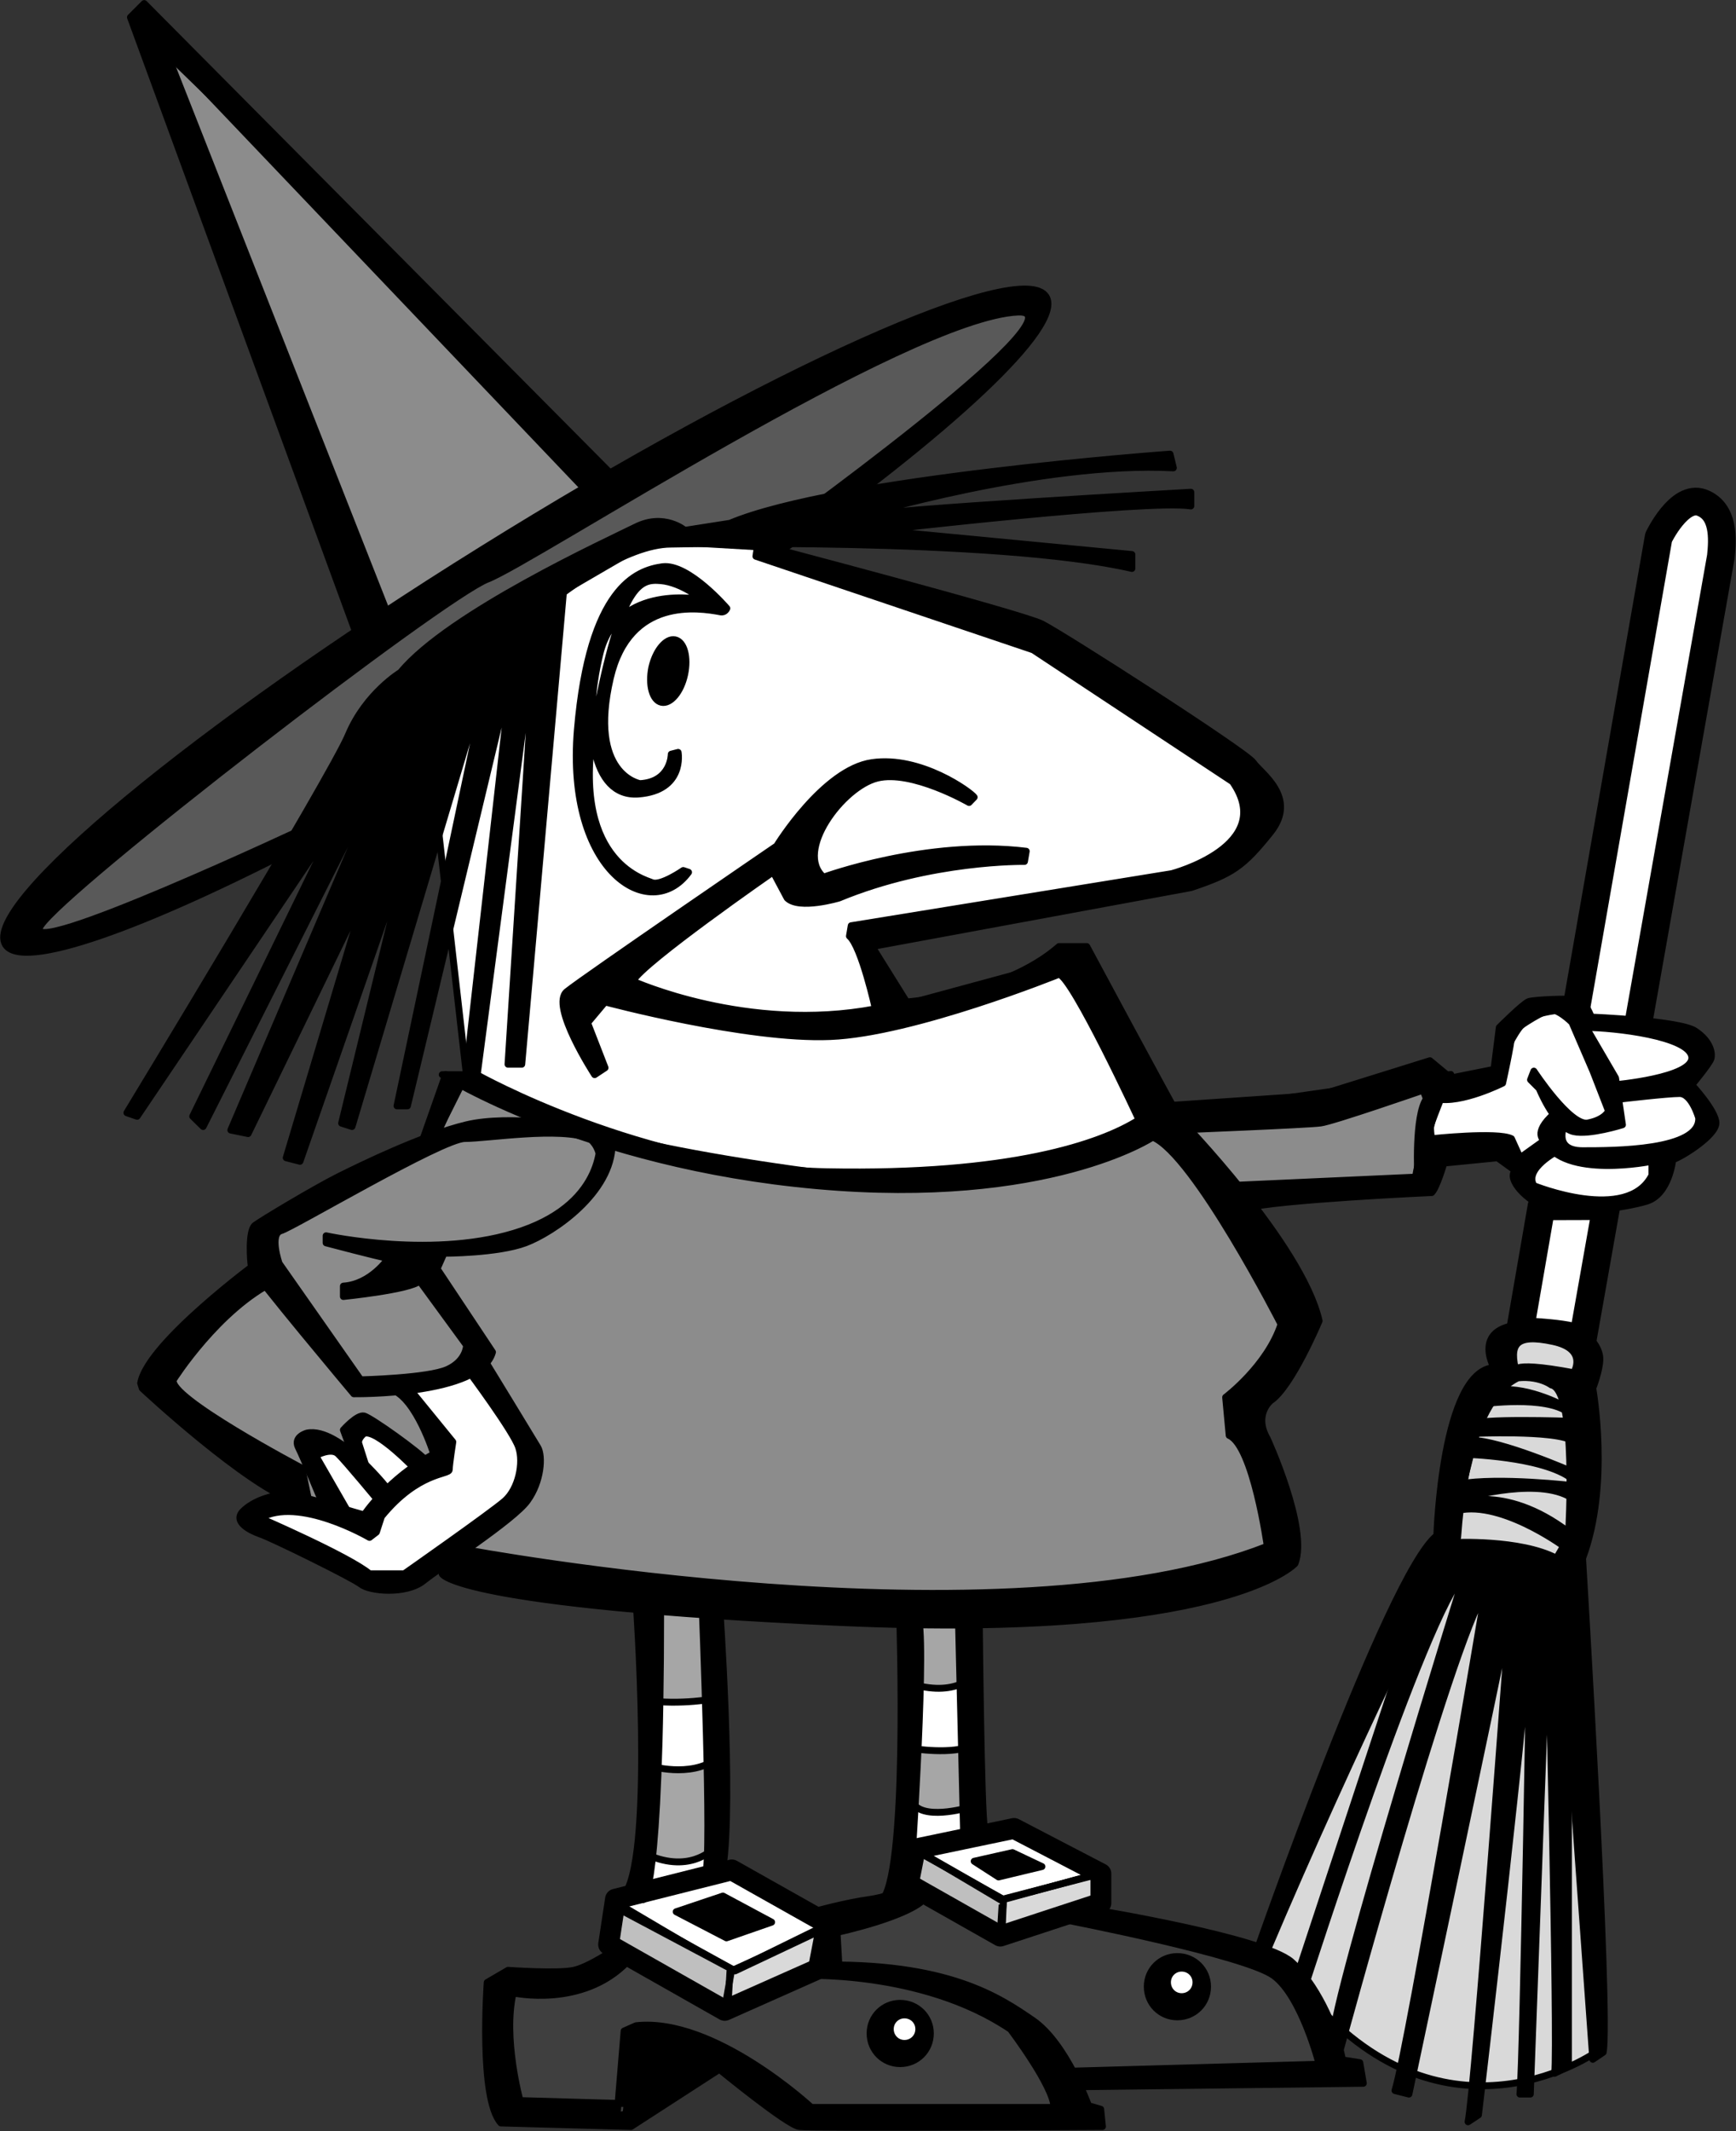 <svg xmlns="http://www.w3.org/2000/svg" xml:space="preserve" width="333.997" height="409.89" fill-rule="evenodd" stroke-linejoin="round" stroke-width="28.222" preserveAspectRatio="xMidYMid" version="1.2" viewBox="0 0 8837.001 10845"><rect x="0" y="0" width="8837.001" height="10845" fill="#333333" stroke="none"/><defs class="ClipPathGroup"><clipPath id="a" clipPathUnits="userSpaceOnUse"><path d="M0 0h21590v27940H0z"/></clipPath></defs><g class="SlideGroup"><g class="Slide" clip-path="url(#a)" transform="translate(-6331 -8484)"><g class="Page"><g class="Group"><g class="com.sun.star.drawing.ClosedBezierShape"><path fill="none" d="M14268 10965h900v2866h-900z" class="BoundingBox"/><path fill="#fff" d="m14339 13706 435-2487s105-220 220-177c115 44 106 186 97 274l-432 2443z"/><path fill="none" stroke="#000" stroke-width="141" d="m14339 13706 435-2487s105-220 220-177c115 44 106 186 97 274l-432 2443z"/></g><g class="com.sun.star.drawing.ClosedBezierShape"><path fill="none" d="M13997 14551h583v832h-583z" class="BoundingBox"/><path fill="#fff" d="m14178 14623-110 635s300 9 318 53l122-689z"/><path fill="none" stroke="#000" stroke-width="141" d="m14178 14623-110 635s300 9 318 53l122-689z"/></g><g class="com.sun.star.drawing.ClosedBezierShape"><path fill="none" d="M12709 15240h1768v3878h-1768z" class="BoundingBox"/><path fill="#d9d9d9" d="M13998 15310s158-88 299-36c141 53 194 159 141 230l-105 88s105 617 0 882l123 2453s-723 511-1412-230c-687-740 18 53 18 53l-212-264-123-36 829-1959 124-141s53-793 282-846z"/><path fill="none" stroke="#000" stroke-width="35" d="M13998 15310s158-88 299-36c141 53 194 159 141 230l-105 88s105 617 0 882l123 2453s-723 511-1412-230c-687-740 18 53 18 53l-212-264-123-36 829-1959 124-141s53-793 282-846z"/></g><g class="com.sun.star.drawing.ClosedBezierShape"><path fill="none" d="M13574 13599h1484v1026h-1484z" class="BoundingBox"/><path fill="#fff" d="m13715 14023 229-53s88-283 194-318 231-35 231-35l17 70 512 88 106 88-106 125 141 212-229 177-106 212-477 17-142-106-70-142h-388l-35-53 70-282z"/><path fill="none" stroke="#000" stroke-width="35" d="m13715 14023 229-53s88-283 194-318 231-35 231-35l17 70 512 88 106 88-106 125 141 212-229 177-106 212-477 17-142-106-70-142h-388l-35-53 70-282z"/></g><g class="com.sun.star.drawing.ClosedBezierShape"><path fill="none" d="M8476 11165h4289v3358H8476z" class="BoundingBox"/><path fill="#fff" d="m9076 11482 636-299 405 35 1394 494 1147 705 88 177-246 318-1783 353 141 353 848-230 529 776s-476 441-1500 318c-1023-123-1730-282-2030-529l-211-1853z"/><path fill="none" stroke="#000" stroke-width="35" d="m9076 11482 636-299 405 35 1394 494 1147 705 88 177-246 318-1783 353 141 353 848-230 529 776s-476 441-1500 318c-1023-123-1730-282-2030-529l-211-1853z"/></g><g class="com.sun.star.drawing.ClosedBezierShape"><path fill="none" d="M7100 13934h6635v2777H7100z" class="BoundingBox"/><path fill="#8c8c8c" d="M8705 13952s1059 670 2294 529c1236-141 1236-318 1236-318l1481-211s-211 493-176 564l-917 71s282 459 317 671l-282 458s212 531 212 672-1606 405-2647 264-2453-282-3105-1165c0 0 493-529 582-529v-247s776-407 829-407z"/><path fill="none" stroke="#000" stroke-width="35" d="M8705 13952s1059 670 2294 529c1236-141 1236-318 1236-318l1481-211s-211 493-176 564l-917 71s282 459 317 671l-282 458s212 531 212 672-1606 405-2647 264-2453-282-3105-1165c0 0 493-529 582-529v-247s776-407 829-407z"/></g><g class="com.sun.star.drawing.ClosedBezierShape"><path fill="none" d="M7567 15398h1491v1149H7567z" class="BoundingBox"/><path fill="#fff" d="m8406 15557 352-141 265 423s53 177-35 265c-88 89-547 406-547 406l-230 18-626-309s211-141 432-62l-133-318 115-9 221 204-89-266 71-26 292 194 97-80z"/><path fill="none" stroke="#000" stroke-width="35" d="m8406 15557 352-141 265 423s53 177-35 265c-88 89-547 406-547 406l-230 18-626-309s211-141 432-62l-133-318 115-9 221 204-89-266 71-26 292 194 97-80z"/></g><g class="com.sun.star.drawing.PolyPolygonShape"><path fill="none" d="M7100 8678h2366v3037H7100z" class="BoundingBox"/><path fill="#8c8c8c" d="m7118 8696 1075 3000 1254-741z"/><path fill="none" stroke="#000" stroke-width="35" d="m7118 8696 1075 3000 1254-741z"/></g><g class="com.sun.star.drawing.ClosedBezierShape"><path fill="none" d="M6430 10001h5195v3267H6430z" class="BoundingBox"/><path fill="#595959" d="M10259 11271s1447-1059 1341-1235-2417 1041-2682 1235-2453 1659-2470 1976c0 0 335 53 1394-494l706-882 1093-636z"/><path fill="none" stroke="#000" stroke-width="35" d="M10259 11271s1447-1059 1341-1235-2417 1041-2682 1235-2453 1659-2470 1976c0 0 335 53 1394-494l706-882 1093-636z"/></g><g class="com.sun.star.drawing.ClosedBezierShape"><path fill="none" d="M9552 16545h1775v1617H9552z" class="BoundingBox"/><path fill="#fff" d="M9596 16589s71 1431-26 1554l396-123s9-1237-8-1369l1006 61s-26 1290-88 1378l432-229-35-1157-1668-141z"/><path fill="none" stroke="#000" stroke-width="35" d="M9596 16589s71 1431-26 1554l396-123s9-1237-8-1369l1006 61s-26 1290-88 1378l432-229-35-1157-1668-141z"/></g><g class="com.sun.star.drawing.ClosedBezierShape"><path fill="none" d="M9587 17418h408v560h-408z" class="BoundingBox"/><path fill="#a6a6a6" d="M9640 17471s204 62 336-35l-18 459s-123 132-353 18z"/><path fill="none" stroke="#000" stroke-width="35" d="M9640 17471s204 62 336-35l-18 459s-123 132-353 18z"/></g><g class="com.sun.star.drawing.ClosedBezierShape"><path fill="none" d="M9596 16607h400v559h-400z" class="BoundingBox"/><path fill="#a6a6a6" d="m9614 16625 345 26 18 477s-186 35-355 9z"/><path fill="none" stroke="#000" stroke-width="35" d="m9614 16625 345 26 18 477s-186 35-355 9z"/></g><g class="com.sun.star.drawing.ClosedBezierShape"><path fill="none" d="M10937 16686h373v409h-373z" class="BoundingBox"/><path fill="#a6a6a6" d="m10963 16712 310-8 18 301s-89 124-336 44z"/><path fill="none" stroke="#000" stroke-width="35" d="m10963 16712 310-8 18 301s-89 124-336 44z"/></g><g class="com.sun.star.drawing.ClosedBezierShape"><path fill="none" d="M10954 17347h347v379h-347z" class="BoundingBox"/><path fill="#a6a6a6" d="M10972 17382s212 35 310-17l-26 319s-240 71-284-35z"/><path fill="none" stroke="#000" stroke-width="35" d="M10972 17382s212 35 310-17l-26 319s-240 71-284-35z"/></g><g class="com.sun.star.drawing.ClosedBezierShape"><path fill="none" d="M8858 18097h4295v1185H8858z" class="BoundingBox"/><path fill="#3f3f3f" d="m10523 18468 70-212 424-141 405 211 397-114s927 203 1033 292c106 88 282 530 282 530l-1376 61 44 133-1394 26-406-283-521 292-564-44s-79-610-18-654c0 0 203 133 626-132l504 291z"/><path fill="none" stroke="#000" stroke-width="35" d="m10523 18468 70-212 424-141 405 211 397-114s927 203 1033 292c106 88 282 530 282 530l-1376 61 44 133-1394 26-406-283-521 292-564-44s-79-610-18-654c0 0 203 133 626-132l504 291z"/></g><g class="com.sun.star.drawing.PolyPolygonShape"><path fill="none" d="M10972 17771h973v400h-973z" class="BoundingBox"/><path fill="#fff" d="m10990 17895 494-106 442 230-486 133z"/><path fill="none" stroke="#000" stroke-width="35" d="m10990 17895 494-106 442 230-486 133z"/></g><g class="com.sun.star.drawing.PolyPolygonShape"><path fill="none" d="M9437 17982h1123v550H9437z" class="BoundingBox"/><path fill="#fff" d="m9455 18159 600-159 486 292-486 221z"/><path fill="none" stroke="#000" stroke-width="35" d="m9455 18159 600-159 486 292-486 221z"/></g><g class="com.sun.star.drawing.PolyPolygonShape"><path fill="none" d="M11413 18000h532v356h-532z" class="BoundingBox"/><path fill="#d9d9d9" d="m11439 18151-8 186 495-169v-150z"/><path fill="none" stroke="#000" stroke-width="35" d="m11439 18151-8 186 495-169v-150z"/></g><g class="com.sun.star.drawing.PolyPolygonShape"><path fill="none" d="M10011 18265h541v461h-541z" class="BoundingBox"/><path fill="#d9d9d9" d="m10046 18522 487-239-44 202-460 222z"/><path fill="none" stroke="#000" stroke-width="35" d="m10046 18522 487-239-44 202-460 222z"/></g><g class="com.sun.star.drawing.PolyPolygonShape"><path fill="none" d="M10945 17877h514v479h-514z" class="BoundingBox"/><path fill="#bfbfbf" d="m10980 17895 460 256-18 186-459-256z"/><path fill="none" stroke="#000" stroke-width="35" d="m10980 17895 460 256-18 186-459-256z"/></g><g class="com.sun.star.drawing.PolyPolygonShape"><path fill="none" d="M9411 18159h664v567h-664z" class="BoundingBox"/><path fill="#bfbfbf" d="m9464 18177 592 327-36 203-591-319z"/><path fill="none" stroke="#000" stroke-width="35" d="m9464 18177 592 327-36 203-591-319z"/></g><g fill="none" class="com.sun.star.drawing.PolyPolygonShape"><path d="M9376 17947h1219v822H9376z" class="BoundingBox"/><path stroke="#000" stroke-width="106" d="m9429 18380 35-231 592-149 485 273-44 230-477 212z"/></g><g class="com.sun.star.drawing.ClosedBezierShape"><path fill="none" d="M8564 11236h4501v5537H8564z" class="BoundingBox"/><path d="M10188 11254s1340 352 1446 405 1042 653 1077 706 229 176 88 354c-141 176-194 211-405 282l-1624 300 176 282s494-35 776-282h141s407 758 478 882c0 0 617 635 705 1023 0 0-141 336-247 406 0 0-88 71-17 194 0 0 211 459 141 635 0 0-353 388-2312 300s-2029-247-2029-247l123-123s2735 511 4077-18c0 0-71-511-194-564l-18-194s212-159 282-372c0 0-441-864-653-952 0 0-530 353-1711 247-1183-106-1906-565-1906-565h176s847 477 1782 494c935 18 1395-141 1589-264 0 0-336-724-407-741 0 0-741 300-1164 317-423 18-1147-176-1147-176l-89 106 89 229-53 35s-230-353-141-423c88-71 1068-741 1068-741s238-389 485-424c247-36 502 150 520 176l-26 27s-291-168-468-124c-176 44-423 372-273 504 0 0 529-194 1032-132l-9 52s-476-8-944 186c0 0-203 61-264 0l-71-133s-662 459-715 556c0 0 583 265 1235 141 0 0-70-317-132-370l9-53 1632-265s538-141 309-468l-1015-671-1411-476z"/><path fill="none" stroke="#000" stroke-width="35" d="M10188 11254s1340 352 1446 405 1042 653 1077 706 229 176 88 354c-141 176-194 211-405 282l-1624 300 176 282s494-35 776-282h141s407 758 478 882c0 0 617 635 705 1023 0 0-141 336-247 406 0 0-88 71-17 194 0 0 211 459 141 635 0 0-353 388-2312 300s-2029-247-2029-247l123-123s2735 511 4077-18c0 0-71-511-194-564l-18-194s212-159 282-372c0 0-441-864-653-952 0 0-530 353-1711 247-1183-106-1906-565-1906-565h176s847 477 1782 494c935 18 1395-141 1589-264 0 0-336-724-407-741 0 0-741 300-1164 317-423 18-1147-176-1147-176l-89 106 89 229-53 35s-230-353-141-423c88-71 1068-741 1068-741s238-389 485-424c247-36 502 150 520 176l-26 27s-291-168-468-124c-176 44-423 372-273 504 0 0 529-194 1032-132l-9 52s-476-8-944 186c0 0-203 61-264 0l-71-133s-662 459-715 556c0 0 583 265 1235 141 0 0-70-317-132-370l9-53 1632-265s538-141 309-468l-1015-671-1411-476z"/></g><g class="com.sun.star.drawing.ClosedBezierShape"><path fill="none" d="M9246 11349h804v1693h-804z" class="BoundingBox"/><path d="M10000 11598c22 4 31-18 31-18s-195-228-327-212c-133 18-372 106-434 830-60 725 372 989 566 725l-27-9s-114 79-158 62c-44-18-424-115-292-822 133-706 230-724 336-715s212 97 212 97-433-88-522 274c-88 362-44 732 195 715 238-18 203-212 203-212l-35 9s0 141-159 150c0 0-266-44-151-538 97-413 450-357 562-336z"/><path fill="none" stroke="#000" stroke-width="35" d="M10000 11598c22 4 31-18 31-18s-195-228-327-212c-133 18-372 106-434 830-60 725 372 989 566 725l-27-9s-114 79-158 62c-44-18-424-115-292-822 133-706 230-724 336-715s212 97 212 97-433-88-522 274c-88 362-44 732 195 715 238-18 203-212 203-212l-35 9s0 141-159 150c0 0-266-44-151-538 97-413 450-357 562-336z"/></g><g class="Group"><g class="com.sun.star.drawing.ClosedBezierShape"><path fill="none" d="M9625 11721h217v357h-217z" class="BoundingBox"/><path d="M9698 12058c46 10 99-53 118-141s-2-168-49-177c-45-9-98 53-118 141-18 88 3 167 49 177z"/><path fill="none" stroke="#000" stroke-width="35" d="M9698 12058c46 10 99-53 118-141s-2-168-49-177c-45-9-98 53-118 141-18 88 3 167 49 177z"/></g></g><g class="com.sun.star.drawing.ClosedBezierShape"><path fill="none" d="M6331 9937h5353v3412H6331z" class="BoundingBox"/><path d="M10255 11325c911-643 1493-1183 1401-1331-124-198-1411 377-2873 1288-1463 910-2547 1810-2424 2009 83 134 693-83 1529-517l26-90s-1501 706-1377 512c123-194 2047-1677 2276-1765 230-88 2136-1333 2700-1359 371-18-1306 1182-1306 1182z"/><path fill="none" stroke="#000" stroke-width="35" d="M10255 11325c911-643 1493-1183 1401-1331-124-198-1411 377-2873 1288-1463 910-2547 1810-2424 2009 83 134 693-83 1529-517l26-90s-1501 706-1377 512c123-194 2047-1677 2276-1765 230-88 2136-1333 2700-1359 371-18-1306 1182-1306 1182z"/></g><g class="com.sun.star.drawing.PolyPolygonShape"><path fill="none" d="M6977 8484h2507v3284H6977z" class="BoundingBox"/><path d="M8159 11749 6995 8572l70-70 2400 2417-124 89-2170-2277 1147 2912z"/><path fill="none" stroke="#000" stroke-width="35" d="M8159 11749 6995 8572l70-70 2400 2417-124 89-2170-2277 1147 2912z"/></g><g class="com.sun.star.drawing.ClosedBezierShape"><path fill="none" d="M6959 10777h5453v3636H6959z" class="BoundingBox"/><path d="M9817 11183s-105-89-248-18c-141 70-952 441-1199 741 0 0-176 106-265 317-88 212-1128 1924-1128 1924l52 18 1023-1517-740 1517 53 52 970-1923-829 1941 88 18 600-1235-406 1358 70 18 547-1570-335 1376 53 17 706-2364-477 2259h53l529-2206-229 2029 53 36 300-2277-141 2206h70l212-2400s318-247 548-247c0 0 1658-35 2346 124v-71s-1111-106-1288-123c0 0 1376-159 1588-124v-70s-1570 88-1694 123c0 0 935-282 1605-247l-17-70s-1694 123-2240 352z"/><path fill="none" stroke="#000" stroke-width="35" d="M9817 11183s-105-89-248-18c-141 70-952 441-1199 741 0 0-176 106-265 317-88 212-1128 1924-1128 1924l52 18 1023-1517-740 1517 53 52 970-1923-829 1941 88 18 600-1235-406 1358 70 18 547-1570-335 1376 53 17 706-2364-477 2259h53l529-2206-229 2029 53 36 300-2277-141 2206h70l212-2400s318-247 548-247c0 0 1658-35 2346 124v-71s-1111-106-1288-123c0 0 1376-159 1588-124v-70s-1570 88-1694 123c0 0 935-282 1605-247l-17-70s-1694 123-2240 352z"/></g><g class="com.sun.star.drawing.PolyPolygonShape"><path fill="none" d="M8467 13934h223v364h-223z" class="BoundingBox"/><path d="m8600 13952-115 327 70-18 116-265z"/><path fill="none" stroke="#000" stroke-width="35" d="m8600 13952-115 327 70-18 116-265z"/></g><g class="com.sun.star.drawing.ClosedBezierShape"><path fill="none" d="M7586 14169h1880v1427H7586z" class="BoundingBox"/><path d="M9270 14217s-344-61-564-9c-221 53-530 203-654 265-123 62-388 221-423 247-34 27-25 177-18 212 9 35 521 645 521 645s645 9 706-212l-282-424 35-79s274 0 415-53 441-256 441-504l-62-27s35 319-397 469-997 26-997 26v36s264 70 317 79c0 0-88 132-229 141v53s344-35 388-79l239 327s0 79-97 123c-98 45-442 53-442 53l-415-592s-52-149 9-167c62-18 822-469 936-469 115 0 485-61 635 0 0 0 53 36 53 115l35-26-35-89z"/><path fill="none" stroke="#000" stroke-width="35" d="M9270 14217s-344-61-564-9c-221 53-530 203-654 265-123 62-388 221-423 247-34 27-25 177-18 212 9 35 521 645 521 645s645 9 706-212l-282-424 35-79s274 0 415-53 441-256 441-504l-62-27s35 319-397 469-997 26-997 26v36s264 70 317 79c0 0-88 132-229 141v53s344-35 388-79l239 327s0 79-97 123c-98 45-442 53-442 53l-415-592s-52-149 9-167c62-18 822-469 936-469 115 0 485-61 635 0 0 0 53 36 53 115l35-26-35-89z"/></g><g class="com.sun.star.drawing.ClosedBezierShape"><path fill="none" d="M7029 14887h893v1264h-893z" class="BoundingBox"/><path d="M7055 15549s539 504 795 583l53-8-35-168s-689-363-654-451c0 0 229-362 521-503l-88-97s-565 415-600 618z"/><path fill="none" stroke="#000" stroke-width="35" d="M7055 15549s539 504 795 583l53-8-35-168s-689-363-654-451c0 0 229-362 521-503l-88-97s-565 415-600 618z"/></g><g class="com.sun.star.drawing.ClosedBezierShape"><path fill="none" d="M7534 15398h1567v1198H7534z" class="BoundingBox"/><path d="M8804 15416s238 389 264 433c27 44 18 176-53 273-70 97-441 336-529 407-88 70-274 53-318 17-45-35-459-238-512-255-53-19-140-63-88-116 53-53 167-97 264-79 97 17 309 88 353 97 0 0 124-186 354-309 0 0-88-283-212-327l71-27 238 292s-18 115-18 141c0 27-158 9-345 238l-26 80-35 27s-362-212-556-98c0 0 450 195 556 283h177s441-309 512-371c70-62 97-194 70-273-26-80-256-389-256-389z"/><path fill="none" stroke="#000" stroke-width="35" d="M8804 15416s238 389 264 433c27 44 18 176-53 273-70 97-441 336-529 407-88 70-274 53-318 17-45-35-459-238-512-255-53-19-140-63-88-116 53-53 167-97 264-79 97 17 309 88 353 97 0 0 124-186 354-309 0 0-88-283-212-327l71-27 238 292s-18 115-18 141c0 27-158 9-345 238l-26 80-35 27s-362-212-556-98c0 0 450 195 556 283h177s441-309 512-371c70-62 97-194 70-273-26-80-256-389-256-389z"/></g><g class="com.sun.star.drawing.ClosedBezierShape"><path fill="none" d="M7826 15757h511v446h-511z" class="BoundingBox"/><path d="M8318 16078s-257-335-424-301c0 0-70 18-45 71 27 53 133 309 133 309l124 27-168-292s79-44 114-9c37 35 213 248 213 248z"/><path fill="none" stroke="#000" stroke-width="35" d="M8318 16078s-257-335-424-301c0 0-70 18-45 71 27 53 133 309 133 309l124 27-168-292s79-44 114-9c37 35 213 248 213 248z"/></g><g class="com.sun.star.drawing.ClosedBezierShape"><path fill="none" d="M8061 15671h461v375h-461z" class="BoundingBox"/><path d="m8131 15903-52-142s70-79 105-71c36 9 284 186 319 230l-53 46s-204-214-266-187c0 0-35 27-26 53 9 27 62 195 62 195z"/><path fill="none" stroke="#000" stroke-width="35" d="m8131 15903-52-142s70-79 105-71c36 9 284 186 319 230l-53 46s-204-214-266-187c0 0-35 27-26 53 9 27 62 195 62 195z"/></g><g class="com.sun.star.drawing.ClosedBezierShape"><path fill="none" d="M12251 13551h2834v1115h-2834z" class="BoundingBox"/><path d="m12269 14111 777-53 564-176 106 88s-132 132-97 309c0 0 335-36 406 0l44 97 123-88 71 52s-177 90-124 178c0 0 477 194 601-53v-71s-449 92-548-106c-6-14 0 0 0 0s-62-36 49-135l57 46s-71 141 89 141c159 0 600 0 591-167 0 0-35-124-97-124s-291 27-291 27l-44-71s406-35 397-141c-9-107-397-151-538-151l150 257 35 238s-168 53-248 35c-79-17-150-158-176-220l-44-44 17-44s185 282 275 264c88-17 105-61 105-61l-79-203-107-248s-79-80-123-62-185 97-185 132c0 36-45 239-45 239s-211 106-335 80l71-106 220-44 27-213s123-123 150-132c26-9 203-17 247-9 45 9 71 88 71 88s450 18 529 71c80 53 89 116 80 142s-97 132-97 132 123 133 123 194c0 62-167 168-220 187 0 0-18 176-133 211-114 35-397 71-503 35-106-35-210-147-166-191l-90-65-273 27s-36 124-62 150c0 0-777 35-945 79l-97-114 971-44s-17-310 44-398l-17-44s-459 159-521 167c-61 9-741 36-741 36z"/><path fill="none" stroke="#000" stroke-width="35" d="m12269 14111 777-53 564-176 106 88s-132 132-97 309c0 0 335-36 406 0l44 97 123-88 71 52s-177 90-124 178c0 0 477 194 601-53v-71s-449 92-548-106c-6-14 0 0 0 0s-62-36 49-135l57 46s-71 141 89 141c159 0 600 0 591-167 0 0-35-124-97-124s-291 27-291 27l-44-71s406-35 397-141c-9-107-397-151-538-151l150 257 35 238s-168 53-248 35c-79-17-150-158-176-220l-44-44 17-44s185 282 275 264c88-17 105-61 105-61l-79-203-107-248s-79-80-123-62-185 97-185 132c0 36-45 239-45 239s-211 106-335 80l71-106 220-44 27-213s123-123 150-132c26-9 203-17 247-9 45 9 71 88 71 88s450 18 529 71c80 53 89 116 80 142s-97 132-97 132 123 133 123 194c0 62-167 168-220 187 0 0-18 176-133 211-114 35-397 71-503 35-106-35-210-147-166-191l-90-65-273 27s-36 124-62 150c0 0-777 35-945 79l-97-114 971-44s-17-310 44-398l-17-44s-459 159-521 167c-61 9-741 36-741 36z"/></g><g class="com.sun.star.drawing.ClosedBezierShape"><path fill="none" d="M9887 16633h163v1405h-163z" class="BoundingBox"/><path d="M10011 17992c53-353-17-1341-17-1341h-89s52 1297 17 1368z"/><path fill="none" stroke="#000" stroke-width="35" d="M10011 17992c53-353-17-1341-17-1341h-89s52 1297 17 1368z"/></g><g class="com.sun.star.drawing.ClosedBezierShape"><path fill="none" d="M9499 16615h214v1555h-214z" class="BoundingBox"/><path d="M9569 16633s90 1254-52 1483l89 35s88-17 88-1483z"/><path fill="none" stroke="#000" stroke-width="35" d="M9569 16633s90 1254-52 1483l89 35s88-17 88-1483z"/></g><g class="com.sun.star.drawing.ClosedBezierShape"><path fill="none" d="M11192 16704h170v1123h-170z" class="BoundingBox"/><path d="M11316 16722s9 989 27 1069l-107 17-26-1078z"/><path fill="none" stroke="#000" stroke-width="35" d="M11316 16722s9 989 27 1069l-107 17-26-1078z"/></g><g class="com.sun.star.drawing.ClosedBezierShape"><path fill="none" d="M10796 16704h241v1476h-241z" class="BoundingBox"/><path d="M10911 16722s45 1342-97 1439l150-70s80-1158 45-1361z"/><path fill="none" stroke="#000" stroke-width="35" d="M10911 16722s45 1342-97 1439l150-70s80-1158 45-1361z"/></g><g class="com.sun.star.drawing.ClosedBezierShape"><path fill="none" d="M8785 18379h3177v950H8785z" class="BoundingBox"/><path d="M9472 18397s-141 97-220 114c-80 18-335 0-335 0l-106 62s-43 592 70 715l662 18 450-291s344 282 406 291 1544 0 1544 0l-9-88-62-18s-114-317-282-433c-168-115-432-300-1111-282l-88 53s626-36 1084 273c0 0 221 292 221 398h-1235s-495-460-892-416l-61 27-36 433 106-26 35-327s203 35 256 80l-300 211-591-17s-88-318-35-548c0 0 353 79 582-159z"/><path fill="none" stroke="#000" stroke-width="35" d="M9472 18397s-141 97-220 114c-80 18-335 0-335 0l-106 62s-43 592 70 715l662 18 450-291s344 282 406 291 1544 0 1544 0l-9-88-62-18s-114-317-282-433c-168-115-432-300-1111-282l-88 53s626-36 1084 273c0 0 221 292 221 398h-1235s-495-460-892-416l-61 27-36 433 106-26 35-327s203 35 256 80l-300 211-591-17s-88-318-35-548c0 0 353 79 582-159z"/></g><g class="com.sun.star.drawing.ClosedBezierShape"><path fill="none" d="M10460 18044h602v461h-602z" class="BoundingBox"/><path d="M11008 18062s-124 70-247 88c-125 17-283 61-283 61l44 90-44 185 123-9-9-159s372-80 451-177l-27-53z"/><path fill="none" stroke="#000" stroke-width="35" d="M11008 18062s-124 70-247 88c-125 17-283 61-283 61l44 90-44 185 123-9-9-159s372-80 451-177l-27-53z"/></g><g class="com.sun.star.drawing.ClosedBezierShape"><path fill="none" d="M11739 18185h1551v938h-1551z" class="BoundingBox"/><path d="m13271 19086-1479 18-35-79 1289-36s-88-345-230-450c-141-106-1059-284-1059-284l141-52s865 141 1007 265c116 102 225 321 260 499l88 14z"/><path fill="none" stroke="#000" stroke-width="35" d="m13271 19086-1479 18-35-79 1289-36s-88-345-230-450c-141-106-1059-284-1059-284l141-52s865 141 1007 265c116 102 225 321 260 499l88 14z"/></g><g fill="none" class="com.sun.star.drawing.PolyPolygonShape"><path d="M10902 17736h1087v655h-1087z" class="BoundingBox"/><path stroke="#000" stroke-width="106" d="m10955 18072 35-178 503-105 442 230v150l-512 168z"/></g><g fill="none" class="com.sun.star.drawing.PolyLineShape"><path d="M9455 18177h1088v356H9455z" class="BoundingBox"/><path stroke="#000" stroke-width="35" d="m9473 18195 600 319 451-213"/></g><g fill="none" class="com.sun.star.drawing.PolyLineShape"><path d="M10972 17877h982v294h-982z" class="BoundingBox"/><path stroke="#000" stroke-width="35" d="m10990 17895 433 257 512-133"/></g><g fill="none" class="com.sun.star.drawing.LineShape"><path d="M10019 18494h47v214h-47z" class="BoundingBox"/><path stroke="#000" stroke-width="35" d="m10047 18512-10 177"/></g><g fill="none" class="com.sun.star.drawing.LineShape"><path d="M11404 18159h47v197h-47z" class="BoundingBox"/><path stroke="#000" stroke-width="35" d="m11432 18177-10 160"/></g><g class="com.sun.star.drawing.PolyPolygonShape"><path fill="none" d="M9755 18115h523v250h-523z" class="BoundingBox"/><path d="m9773 18213 256 133 230-80-248-133z"/><path fill="none" stroke="#000" stroke-width="35" d="m9773 18213 256 133 230-80-248-133z"/></g><g class="com.sun.star.drawing.PolyPolygonShape"><path fill="none" d="M11272 17894h382v161h-382z" class="BoundingBox"/><path d="m11290 17956 124 80 221-53-150-71z"/><path fill="none" stroke="#000" stroke-width="35" d="m11290 17956 124 80 221-53-150-71z"/></g><g class="com.sun.star.drawing.ClosedBezierShape"><path fill="none" d="M9499 18849h497v415h-497z" class="BoundingBox"/><path d="m9561 18873-44 372 460-283s-301-123-416-89z"/><path fill="none" stroke="#000" stroke-width="35" d="m9561 18873-44 372 460-283s-301-123-416-89z"/></g><g class="com.sun.star.drawing.ClosedBezierShape"><path fill="none" d="M10742 18661h344v344h-344z" class="BoundingBox"/><path fill="#3f3f3f" d="M10760 18832c0-85 68-153 153-153 86 0 154 68 154 153 0 86-68 154-154 154-85 0-153-68-153-154z"/><path fill="none" stroke="#000" stroke-width="35" d="M10760 18832c0-85 68-153 153-153 86 0 154 68 154 153 0 86-68 154-154 154-85 0-153-68-153-154z"/></g><g class="Group"><g class="com.sun.star.drawing.ClosedBezierShape"><path fill="none" d="M10763 18673h311v311h-311z" class="BoundingBox"/><path fill="#666" d="M10781 18827c0-75 61-136 136-136 76 0 138 61 138 136 0 77-62 138-138 138-75 0-136-61-136-138z"/><path fill="none" stroke="#000" stroke-width="35" d="M10781 18827c0-75 61-136 136-136 76 0 138 61 138 136 0 77-62 138-138 138-75 0-136-61-136-138z"/></g><g class="com.sun.star.drawing.ClosedBezierShape"><path fill="none" d="M10783 18685h279v279h-279z" class="BoundingBox"/><path fill="#8c8c8c" d="M10801 18824c0-68 53-121 121-121 67 0 121 53 121 121 0 67-54 121-121 121-68 0-121-54-121-121z"/><path fill="none" stroke="#000" stroke-width="35" d="M10801 18824c0-68 53-121 121-121 67 0 121 53 121 121 0 67-54 121-121 121-68 0-121-54-121-121z"/></g><g class="com.sun.star.drawing.ClosedBezierShape"><path fill="none" d="M10804 18696h246v246h-246z" class="BoundingBox"/><path fill="#b3b3b3" d="M10822 18819c0-59 46-105 105-105 57 0 104 46 104 105 0 57-47 104-104 104-59 0-105-47-105-104z"/><path fill="none" stroke="#000" stroke-width="35" d="M10822 18819c0-59 46-105 105-105 57 0 104 46 104 105 0 57-47 104-104 104-59 0-105-47-105-104z"/></g><g class="com.sun.star.drawing.ClosedBezierShape"><path fill="none" d="M10824 18708h214v214h-214z" class="BoundingBox"/><path fill="#d9d9d9" d="M10842 18814c0-49 39-88 88-88 50 0 89 39 89 88 0 50-39 89-89 89-49 0-88-39-88-89z"/><path fill="none" stroke="#000" stroke-width="35" d="M10842 18814c0-49 39-88 88-88 50 0 89 39 89 88 0 50-39 89-89 89-49 0-88-39-88-89z"/></g></g><g class="com.sun.star.drawing.ClosedBezierShape"><path fill="none" d="M10845 18720h182v182h-182z" class="BoundingBox"/><path fill="#fff" d="M10863 18810c0-40 32-72 72-72 41 0 73 32 73 72 0 41-32 73-73 73-40 0-72-32-72-73z"/><path fill="none" stroke="#000" stroke-width="35" d="M10863 18810c0-40 32-72 72-72 41 0 73 32 73 72 0 41-32 73-73 73-40 0-72-32-72-73z"/></g><g class="com.sun.star.drawing.ClosedBezierShape"><path fill="none" d="M12153 18423h344v344h-344z" class="BoundingBox"/><path fill="#3f3f3f" d="M12171 18594c0-85 68-153 153-153 86 0 154 68 154 153 0 86-68 154-154 154-85 0-153-68-153-154z"/><path fill="none" stroke="#000" stroke-width="35" d="M12171 18594c0-85 68-153 153-153 86 0 154 68 154 153 0 86-68 154-154 154-85 0-153-68-153-154z"/></g><g class="Group"><g class="com.sun.star.drawing.ClosedBezierShape"><path fill="none" d="M12174 18435h311v311h-311z" class="BoundingBox"/><path fill="#666" d="M12192 18589c0-75 61-136 136-136 76 0 138 61 138 136 0 77-62 138-138 138-75 0-136-61-136-138z"/><path fill="none" stroke="#000" stroke-width="35" d="M12192 18589c0-75 61-136 136-136 76 0 138 61 138 136 0 77-62 138-138 138-75 0-136-61-136-138z"/></g><g class="com.sun.star.drawing.ClosedBezierShape"><path fill="none" d="M12194 18447h279v279h-279z" class="BoundingBox"/><path fill="#8c8c8c" d="M12212 18586c0-68 53-121 121-121 67 0 121 53 121 121 0 67-54 121-121 121-68 0-121-54-121-121z"/><path fill="none" stroke="#000" stroke-width="35" d="M12212 18586c0-68 53-121 121-121 67 0 121 53 121 121 0 67-54 121-121 121-68 0-121-54-121-121z"/></g><g class="com.sun.star.drawing.ClosedBezierShape"><path fill="none" d="M12215 18458h246v246h-246z" class="BoundingBox"/><path fill="#b3b3b3" d="M12233 18581c0-59 46-105 105-105 57 0 104 46 104 105 0 57-47 104-104 104-59 0-105-47-105-104z"/><path fill="none" stroke="#000" stroke-width="35" d="M12233 18581c0-59 46-105 105-105 57 0 104 46 104 105 0 57-47 104-104 104-59 0-105-47-105-104z"/></g><g class="com.sun.star.drawing.ClosedBezierShape"><path fill="none" d="M12235 18470h214v214h-214z" class="BoundingBox"/><path fill="#d9d9d9" d="M12253 18576c0-49 39-88 88-88 50 0 89 39 89 88 0 50-39 89-89 89-49 0-88-39-88-89z"/><path fill="none" stroke="#000" stroke-width="35" d="M12253 18576c0-49 39-88 88-88 50 0 89 39 89 88 0 50-39 89-89 89-49 0-88-39-88-89z"/></g></g><g class="com.sun.star.drawing.ClosedBezierShape"><path fill="none" d="M12256 18482h182v182h-182z" class="BoundingBox"/><path fill="#fff" d="M12274 18572c0-40 32-72 72-72 41 0 73 32 73 72 0 41-32 73-73 73-40 0-72-32-72-73z"/><path fill="none" stroke="#000" stroke-width="35" d="M12274 18572c0-40 32-72 72-72 41 0 73 32 73 72 0 41-32 73-73 73-40 0-72-32-72-73z"/></g><g class="com.sun.star.drawing.ClosedBezierShape"><path fill="none" d="M12709 15206h1808v3777h-1808z" class="BoundingBox"/><path d="M14361 15254c58 21 114 86 114 146 0 57-36 149-36 149s89 492-52 865c0 0 141 2320 105 2514l-53 36s-176-2418-176-2489c0 0-230-123-548-88l18-53s336-17 521 80l36-62s-337-247-557-176v-36s247-114 583 141c0 0 44-723-88-749 0 0-80-62-222-27l44-35s-70-68 292 0c0 0 76-120-105-159-195-42-225 16-187 159 8 24 0 0 0 0l81 9s-319-35-380 829l-36 79s-485 963-936 2030h-52s671-1924 918-2118c0 0 26-838 291-855 0 0-134-235 208-219 0 0 175 12 217 29z"/><path fill="none" stroke="#000" stroke-width="35" d="M14361 15254c58 21 114 86 114 146 0 57-36 149-36 149s89 492-52 865c0 0 141 2320 105 2514l-53 36s-176-2418-176-2489c0 0-230-123-548-88l18-53s336-17 521 80l36-62s-337-247-557-176v-36s247-114 583 141c0 0 44-723-88-749 0 0-80-62-222-27l44-35s-70-68 292 0c0 0 76-120-105-159-195-42-225 16-187 159 8 24 0 0 0 0l81 9s-319-35-380 829l-36 79s-485 963-936 2030h-52s671-1924 918-2118c0 0 26-838 291-855 0 0-134-235 208-219 0 0 175 12 217 29z"/></g><g class="com.sun.star.drawing.ClosedBezierShape"><path fill="none" d="M13741 15537h620v597h-620z" class="BoundingBox"/><path d="M13759 16115s371-115 556-18l27-52s-381-45-583-9l26-151s398 9 548 124v-36s-363-159-513-159l9-35s407-18 504 35l-9-97s-486-17-504 18l62-107s318-44 433 44l-9-26s-185-105-345-89l-79 71z"/><path fill="none" stroke="#000" stroke-width="35" d="M13759 16115s371-115 556-18l27-52s-381-45-583-9l26-151s398 9 548 124v-36s-363-159-513-159l9-35s407-18 504 35l-9-97s-486-17-504 18l62-107s318-44 433 44l-9-26s-185-105-345-89l-79 71z"/></g><g class="com.sun.star.drawing.ClosedBezierShape"><path fill="none" d="M12921 16357h1431v2944h-1431z" class="BoundingBox"/><path d="m13609 16493-670 2030 35 71s617-1924 812-2101c0 0-671 2154-671 2366l35 70s566-2083 742-2348c0 0-389 2313-460 2542l71 18s460-2172 512-2436c0 0-176 2418-211 2577l53-35s264-2242 264-2507c0 0-35 2207-53 2401h53l89-2418s52 2153 35 2312l70-35v-2260l18-212-71-52s-405-141-546-89z"/><path fill="none" stroke="#000" stroke-width="35" d="m13609 16493-670 2030 35 71s617-1924 812-2101c0 0-671 2154-671 2366l35 70s566-2083 742-2348c0 0-389 2313-460 2542l71 18s460-2172 512-2436c0 0-176 2418-211 2577l53-35s264-2242 264-2507c0 0-35 2207-53 2401h53l89-2418s52 2153 35 2312l70-35v-2260l18-212-71-52s-405-141-546-89z"/></g></g></g></g></g></svg>
